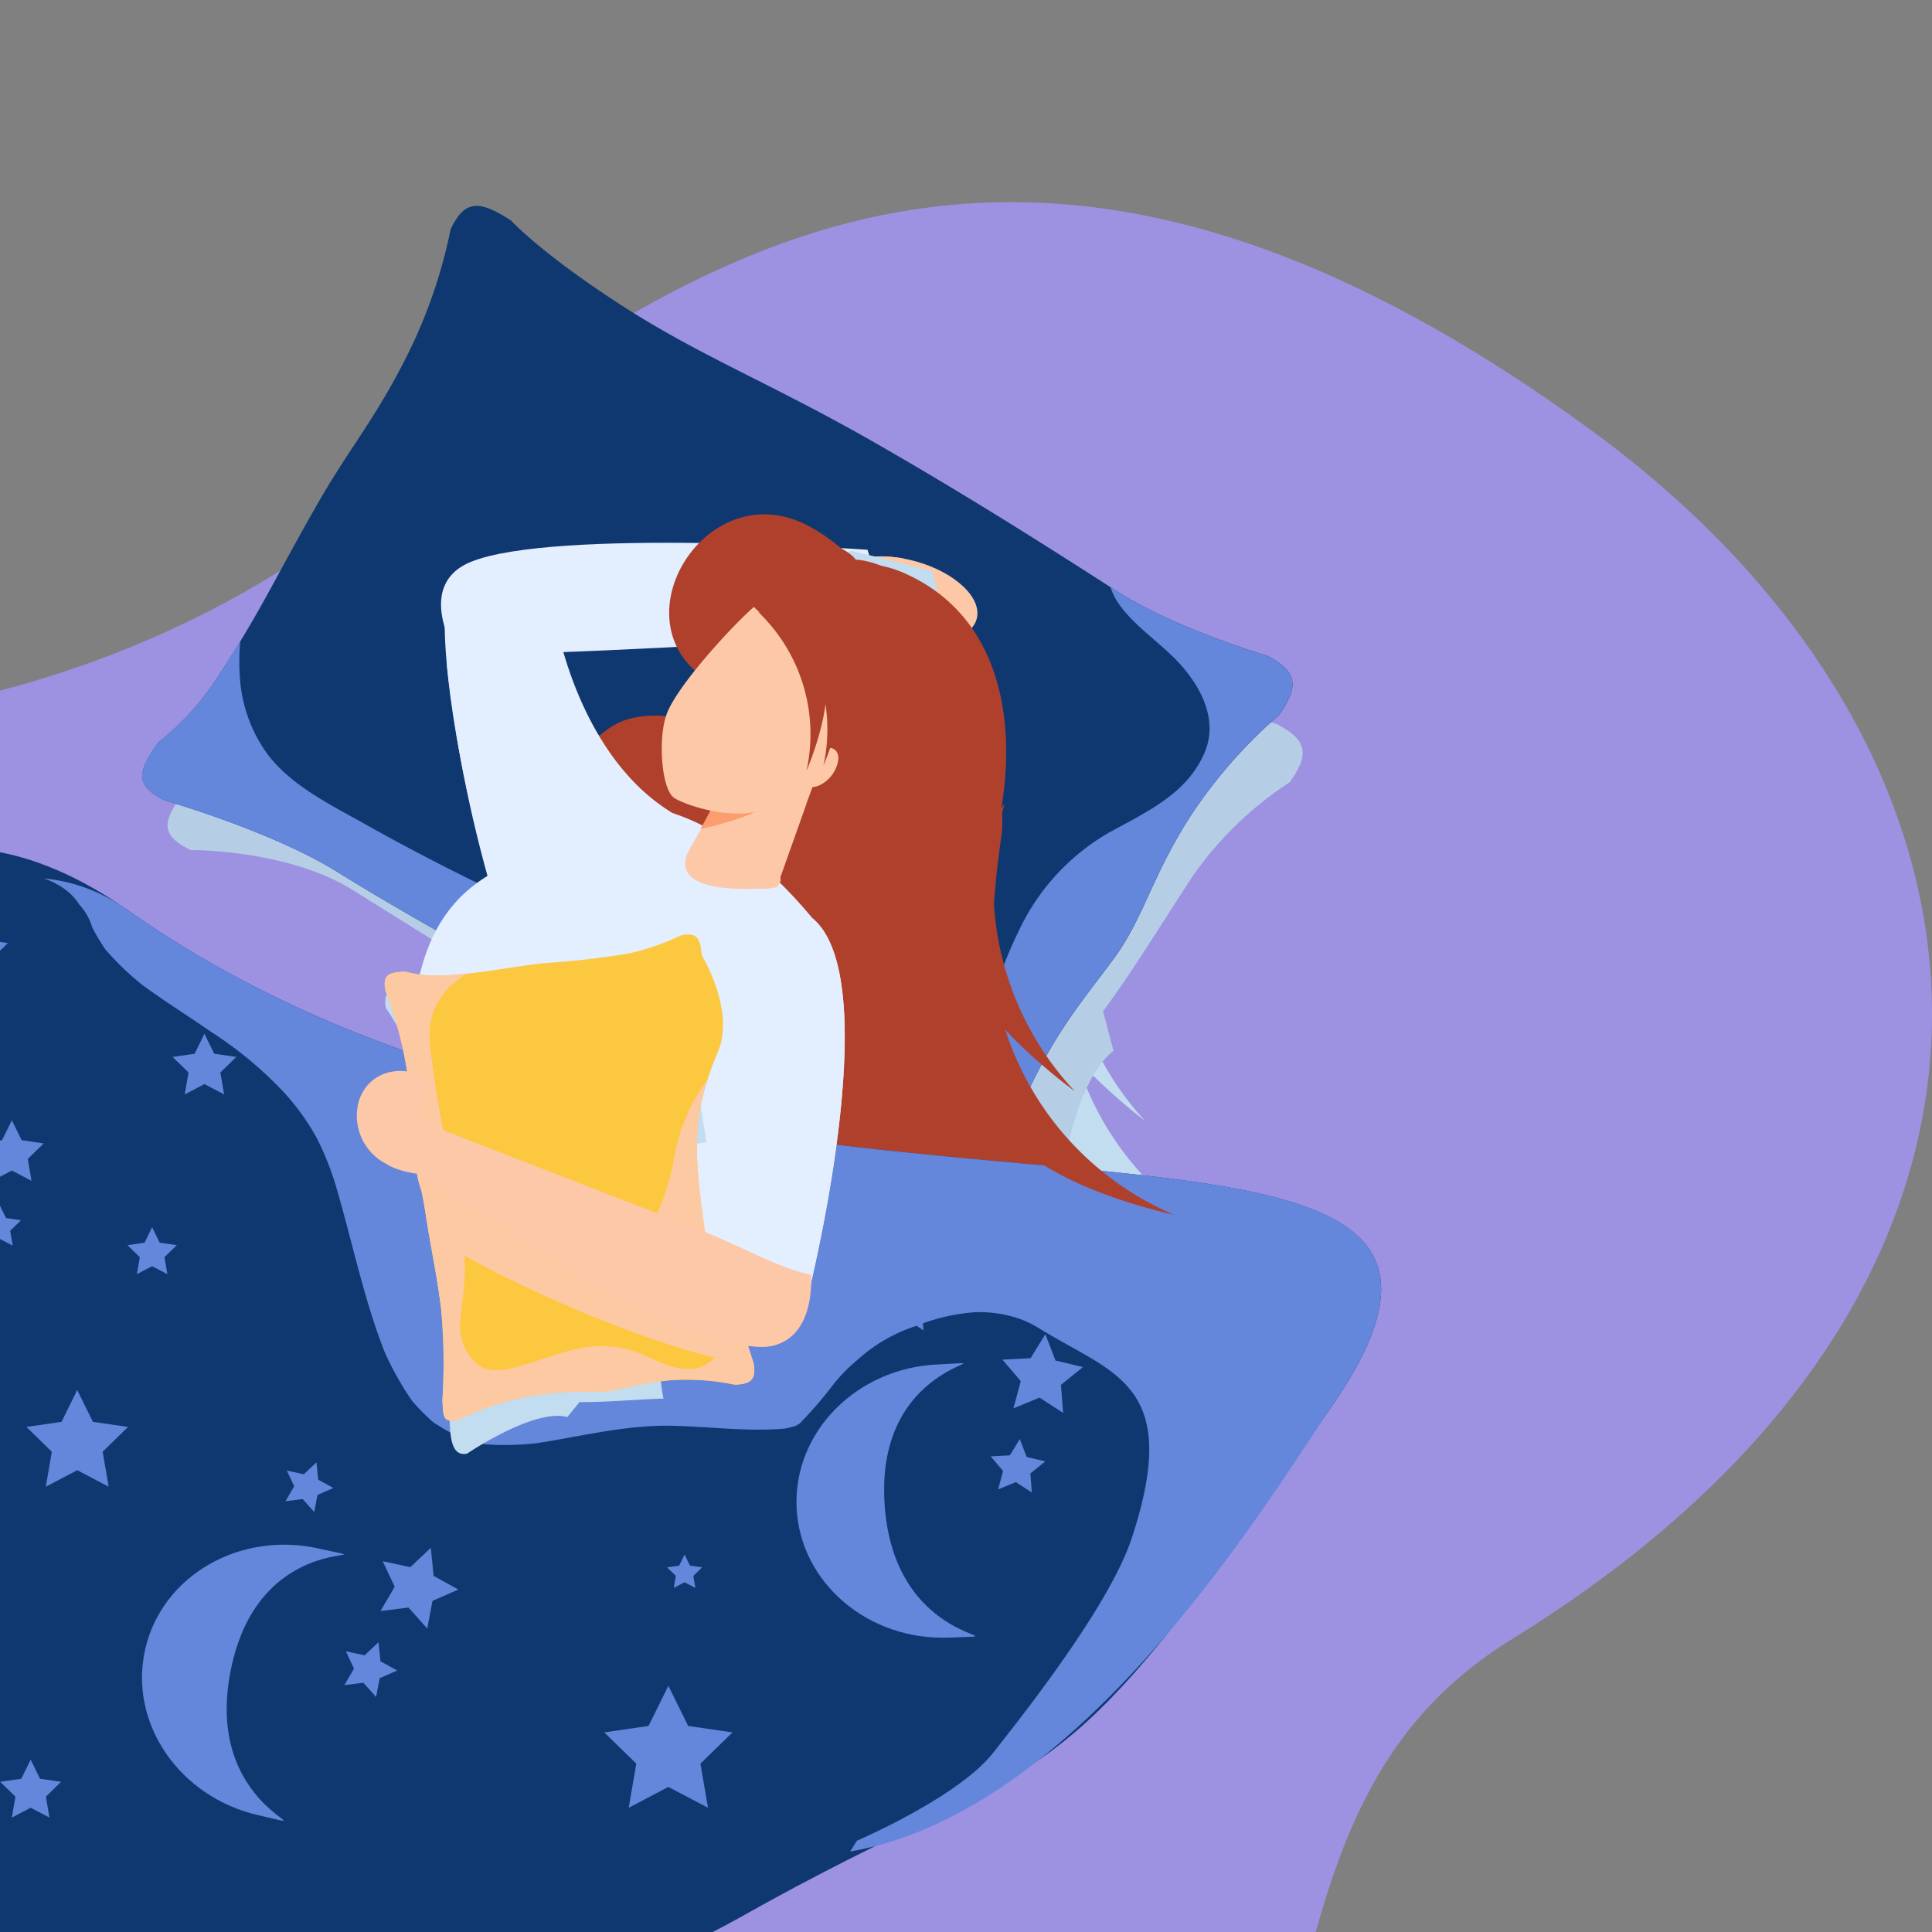 <svg xmlns="http://www.w3.org/2000/svg" width="170" height="170" viewBox="0 0 170 170">
  <rect x="0" y="0" width="170" height="170" fill="#808080" stroke="none"/>
  <defs>
    <clipPath id="clip-path">
      <rect id="Rectangle_12586" width="170" height="170" fill="#fff"/>
    </clipPath>
    <clipPath id="clip-path-2">
      <rect id="Rectangle_11911" width="205.112" height="158.906" fill="none"/>
    </clipPath>
    <clipPath id="clip-path-4">
      <rect id="Rectangle_11890" width="131.549" height="112.671" fill="none"/>
    </clipPath>
    <clipPath id="clip-path-5">
      <rect id="Rectangle_11891" width="0.251" height="0.555" fill="none"/>
    </clipPath>
    <clipPath id="clip-path-6">
      <rect id="Rectangle_11892" width="99.879" height="88.434" fill="none"/>
    </clipPath>
    <clipPath id="clip-path-7">
      <rect id="Rectangle_11893" width="101.214" height="58.098" fill="none"/>
    </clipPath>
    <clipPath id="clip-path-8">
      <rect id="Rectangle_11894" width="12.421" height="7.566" fill="none"/>
    </clipPath>
    <clipPath id="clip-path-9">
      <rect id="Rectangle_11895" width="21.293" height="10.01" fill="none"/>
    </clipPath>
    <clipPath id="clip-path-10">
      <rect id="Rectangle_11896" width="52.622" height="26.135" fill="none"/>
    </clipPath>
    <clipPath id="clip-path-11">
      <rect id="Rectangle_11897" width="22.855" height="26.496" fill="none"/>
    </clipPath>
    <clipPath id="clip-path-12">
      <rect id="Rectangle_11898" width="15.746" height="13.16" fill="none"/>
    </clipPath>
    <clipPath id="clip-path-13">
      <rect id="Rectangle_11899" width="29.865" height="45.059" fill="none"/>
    </clipPath>
    <clipPath id="clip-path-14">
      <rect id="Rectangle_11900" width="0.693" height="0.248" fill="none"/>
    </clipPath>
    <clipPath id="clip-path-15">
      <rect id="Rectangle_11901" width="21.784" height="33.139" fill="none"/>
    </clipPath>
    <clipPath id="clip-path-16">
      <rect id="Rectangle_11902" width="117.684" height="85.628" fill="none"/>
    </clipPath>
    <clipPath id="clip-path-17">
      <rect id="Rectangle_11903" width="1.01" height="0.426" fill="none"/>
    </clipPath>
    <clipPath id="clip-path-18">
      <rect id="Rectangle_11904" width="15.853" height="33.688" fill="none"/>
    </clipPath>
    <clipPath id="clip-path-19">
      <rect id="Rectangle_11905" width="28.26" height="43.542" fill="none"/>
    </clipPath>
    <clipPath id="clip-path-20">
      <rect id="Rectangle_11906" width="9.098" height="20.913" fill="none"/>
    </clipPath>
    <clipPath id="clip-path-21">
      <rect id="Rectangle_11907" width="32.519" height="39.515" fill="none"/>
    </clipPath>
    <clipPath id="clip-path-22">
      <rect id="Rectangle_11908" width="30.265" height="19.658" fill="none"/>
    </clipPath>
    <clipPath id="clip-path-23">
      <rect id="Rectangle_11909" width="33.927" height="15.326" fill="none"/>
    </clipPath>
    <clipPath id="clip-sleep">
      <rect width="170" height="170"/>
    </clipPath>
  </defs>
  <g id="sleep" clip-path="url(#clip-sleep)">
    <g id="Mask_Group_18189" clip-path="url(#clip-path)">
      <g id="Group_18249" transform="translate(-103.22 17.784)">
        <path id="Path_25480" d="M400.025,1726.087c-39.1-28.568-64.941-21.89-86.343-9.076-16.1,9.638-28.717,29.465-67.4,34.7-65.138,8.809-109.8,47.926-80.1,106.526H375.789c2.97-10.6,7.005-19.447,17.252-25.763,50.17-30.926,46.083-77.817,6.984-106.384" transform="translate(-156.798 -1706.018)" fill="#9d92e2"/>
      </g>
      <g id="Group_19580" transform="translate(-51.639 18.117)" clip-path="url(#clip-path-2)">
        <g id="Group_19579" transform="translate(0 0)">
          <g id="Group_19578" clip-path="url(#clip-path-2)">
            <g id="Group_19520" transform="translate(36.213 33.593)" style="mix-blend-mode: multiply;isolation: isolate">
              <g id="Group_19519">
                <g id="Group_19518" clip-path="url(#clip-path-4)">
                  <path id="Path_28394" d="M451.639,366.79A45.113,45.113,0,0,0,461.8,370.6a26.341,26.341,0,0,1-14.693-16.617,48.1,48.1,0,0,0,6.081,5.543,25.857,25.857,0,0,1-6.877-16.589c.156-1.77.39-3.639.714-5.617a10.85,10.85,0,0,0,.167-2.536c.137-.495.235-.764.235-.764s-.1.126-.275.358c1.524-8.107.051-17.164-8.347-20.962-9.574-4.329-17.069,10.134-7.449,14.484q-.286-1.066.1-.017-.032.581-.03,1.164a22.231,22.231,0,0,1-.5,2.956c-.121-.074-.24-.153-.363-.223a9.237,9.237,0,0,0-6.155-.523,9.434,9.434,0,0,0-4.7,3.729,18.076,18.076,0,0,0-1.873-.761c-.077-.057-.155-.113-.237-.167-8.376-5.5-9.905-17.782-9.905-17.782l-9.75.815s-.406,7.3,3.394,22.335c-13.673,7.915-.413,29.8-18.8,40.291l-29.849-4.51s-.274-.052-.747-.113l-.5-.076,0,.017c-3.3-.345-12.127-.541-14.226,6.849-1.463,5.149,5.239,17.89,13.111,28.722,4.062,5.589,8.278,11.413,10.643,14.682h27.982l18.982-23.571a5.338,5.338,0,0,0,3.783-1.087c7.1-6.174,1.979-16.613,4.683-24.386l-.091.984,12.64.342s.218-.783.551-2.113c10.329,4.188,23.948,5.165,39.064-1.656,0,0-10.258.94-16.917-7.012M371.3,415.675c-3.928-6.65-7.547-12.558-10.534-18.005l18.119,3.964Z" transform="translate(-337.006 -312.616)" fill="#c2ddef"/>
                </g>
              </g>
            </g>
            <g id="Group_19523" transform="translate(63.422 58.618)" opacity="0.2">
              <g id="Group_19522">
                <g id="Group_19521" clip-path="url(#clip-path-5)">
                  <path id="Path_28395" d="M590.463,545.514s-.152.342-.249.555a2.4,2.4,0,0,0,.249-.555" transform="translate(-590.214 -545.514)" fill="#fff"/>
                </g>
              </g>
            </g>
            <g id="Group_19526" transform="translate(66.387 6.191)" style="mix-blend-mode: multiply;isolation: isolate">
              <g id="Group_19525">
                <g id="Group_19524" clip-path="url(#clip-path-6)">
                  <path id="Path_28396" d="M695.669,144.742c-1.242,2.711-4.379.632-6.946-1.062,0,0-9-5.9-15.371-9.63s-10.02-5.122-18.734-10.03-14.861-8.888-20.59-12.436-14.207-3.48-14.207-3.48c-2.754-1.37-2.4-2.539-.675-4.974A21.665,21.665,0,0,0,623.9,98.09c3.841-5.69,5.242-8.991,8.967-15.462,2.746-4.772,5.047-7.24,7.92-13.268a42.261,42.261,0,0,0,3.156-9.76c1.243-2.711,2.639-2.341,5.238-.7,0,0,2.55,2.775,9.634,7.345s13.228,6.9,22.727,12.367c8.4,4.834,15.367,9.284,20.653,12.671s13.225,5.747,13.225,5.747c2.725,1.425,2.841,2.675,1.12,5.11a31.031,31.031,0,0,0-8.557,8.285c-3.271,5.021-5.414,8.552-7.871,11.872l.922,3.464c-4.962,3.98-5.367,18.979-5.367,18.979" transform="translate(-617.803 -57.616)" fill="#b5cee5"/>
                </g>
              </g>
            </g>
            <path id="Path_28397" d="M671.1,89.851c-1.3,2.807-2.144,1.929-4.718.223a111.275,111.275,0,0,0-13.718-10.106c-6.4-3.746-10.073-5.128-18.825-10.054s-13.974-7.765-19.723-11.335-15.1-6.248-15.1-6.248c-2.768-1.371-2.389-2.579-.613-5.109a23.062,23.062,0,0,0,4.888-5.253c3.969-5.91,5.435-9.326,9.3-16.038,2.848-4.949,5.213-7.522,8.207-13.765a45.039,45.039,0,0,0,3.335-10.088c1.3-2.808,2.705-2.447,5.314-.794,0,0,2.543,2.819,9.649,7.421s13.295,6.911,22.834,12.4c8.435,4.855,15.426,9.334,20.73,12.744s13.308,5.725,13.308,5.725C698.7,41,698.8,42.288,697.02,44.819a43.164,43.164,0,0,0-7.729,8.8c-3.384,5.213-4.2,9.076-6.735,12.528s-4.879,6.1-7.353,11.246A54.371,54.371,0,0,0,671.1,89.851" transform="translate(-532.846 -0.004)" fill="#0f3871"/>
            <g id="Group_19529" transform="translate(64.151 33.561)" style="mix-blend-mode: multiply;isolation: isolate">
              <g id="Group_19528">
                <g id="Group_19527" clip-path="url(#clip-path-7)">
                  <path id="Path_28398" d="M675.2,356.153c2.474-5.147,4.821-7.794,7.353-11.246s3.351-7.314,6.735-12.528a43.169,43.169,0,0,1,7.729-8.8c1.777-2.531,1.678-3.815-1.061-5.242,0,0-8-2.315-13.308-5.725l-.445-.286a5.532,5.532,0,0,0,.8,1.563c1.469,2.036,3.818,3.467,5.479,5.38,2.091,2.407,3.049,5.106,2.011,7.568-1.527,3.625-4.975,5.182-8.479,7.106a19.534,19.534,0,0,0-7.952,8.761c-1.756,3.555-2.726,7.454-4.2,11.136-.9,2.237-2.273,5.142-5.119,5.806-3.073.715-6.133-.582-8.7-2.913-1.84-1.671-3.468-3.471-5.421-5.055a57.428,57.428,0,0,0-5.914-4.184,125.751,125.751,0,0,0-13.487-6.889c-4.954-2.3-9.861-4.76-14.635-7.448-3.129-1.763-6.65-3.456-8.706-6.345a12.843,12.843,0,0,1-2.279-6.443,19.608,19.608,0,0,1,.025-3.291c-.692,1.136-1.453,2.332-2.341,3.654a23.062,23.062,0,0,1-4.888,5.253c-1.776,2.53-2.156,3.738.613,5.109,0,0,9.354,2.68,15.1,6.248s10.972,6.407,19.723,11.335,12.427,6.308,18.825,10.054a111.282,111.282,0,0,1,13.718,10.106c2.574,1.707,3.422,2.585,4.718-.223a54.366,54.366,0,0,1,4.107-12.462" transform="translate(-596.996 -312.33)" fill="#6486db"/>
                </g>
              </g>
            </g>
            <path id="Path_28399" d="M1128.728,663.852l.106.812a.1.1,0,0,0,.055.078l.729.373a.1.1,0,0,1,0,.183l-.739.352a.1.1,0,0,0-.057.076l-.129.808a.1.1,0,0,1-.175.054l-.563-.594a.1.1,0,0,0-.09-.031l-.809.127a.1.1,0,0,1-.106-.15l.391-.719a.1.1,0,0,0,0-.1l-.371-.73a.1.1,0,0,1,.11-.147l.8.15a.1.1,0,0,0,.091-.028l.58-.578a.1.1,0,0,1,.174.059" transform="translate(-1005.838 -592.438)" fill="#245c93"/>
            <path id="Path_28400" d="M1182.869,704.352l-.141.807a.1.1,0,0,0,.029.091l.585.573a.1.1,0,0,1-.057.174l-.811.115a.1.1,0,0,0-.077.056l-.365.733a.1.1,0,0,1-.183,0l-.36-.735a.1.1,0,0,0-.077-.056l-.81-.12a.1.1,0,0,1-.056-.174l.588-.57a.1.1,0,0,0,.03-.09l-.136-.807a.1.1,0,0,1,.148-.107l.724.383a.1.1,0,0,0,.1,0l.726-.379a.1.1,0,0,1,.148.108" transform="translate(-1053.662 -628.554)" fill="#245c93"/>
            <path id="Path_28401" d="M1224.118,728.762l.046.818a.1.1,0,0,0,.049.082l.7.426a.1.1,0,0,1-.016.183l-.763.3a.1.1,0,0,0-.062.072l-.189.8a.1.1,0,0,1-.178.041l-.518-.634a.1.1,0,0,0-.087-.037l-.816.067a.1.1,0,0,1-.094-.157l.443-.688a.1.1,0,0,0,.008-.095l-.316-.755a.1.1,0,0,1,.121-.138l.792.209a.1.1,0,0,0,.093-.021l.621-.534a.1.1,0,0,1,.169.072" transform="translate(-1090.842 -650.366)" fill="#245c93"/>
            <path id="Path_28402" d="M991.654,586.993l.22.788a.1.1,0,0,0,.065.069l.774.266a.1.1,0,0,1,.023.182l-.682.453a.1.1,0,0,0-.046.083l-.013.819a.1.1,0,0,1-.166.078l-.642-.508a.1.1,0,0,0-.094-.017l-.783.24a.1.1,0,0,1-.126-.133l.285-.767a.1.1,0,0,0-.012-.094l-.47-.67a.1.1,0,0,1,.088-.161l.818.034a.1.1,0,0,0,.086-.041l.492-.654a.1.1,0,0,1,.18.034" transform="translate(-883.593 -523.85)" fill="#245c93"/>
            <path id="Path_28403" d="M1031.54,612.641l-.234.784a.1.1,0,0,0,.018.093l.513.638a.1.1,0,0,1-.077.166l-.818.019a.1.1,0,0,0-.083.046l-.448.685a.1.1,0,0,1-.182-.022l-.271-.772a.1.1,0,0,0-.07-.065l-.79-.214a.1.1,0,0,1-.035-.18l.651-.5a.1.1,0,0,0,.04-.086l-.04-.818a.1.1,0,0,1,.16-.089l.674.465a.1.1,0,0,0,.094.011l.765-.291a.1.1,0,0,1,.134.125" transform="translate(-918.447 -546.515)" fill="#245c93"/>
            <path id="Path_28404" d="M1077.805,637.175l.106.812a.1.1,0,0,0,.055.078l.729.373a.1.1,0,0,1,0,.183l-.739.352a.1.1,0,0,0-.057.076l-.129.808a.1.1,0,0,1-.175.054l-.563-.594a.1.1,0,0,0-.09-.031l-.809.127a.1.1,0,0,1-.106-.15l.391-.719a.1.1,0,0,0,0-.1l-.371-.73a.1.1,0,0,1,.11-.147l.8.15a.1.1,0,0,0,.091-.028l.58-.578a.1.1,0,0,1,.173.059" transform="translate(-960.388 -568.628)" fill="#245c93"/>
            <path id="Path_28405" d="M1150.087,627.531l.12.918a.115.115,0,0,0,.062.088l.824.421a.116.116,0,0,1,0,.207l-.836.4a.116.116,0,0,0-.064.086l-.146.914a.116.116,0,0,1-.2.061l-.636-.672a.116.116,0,0,0-.1-.035l-.914.144a.116.116,0,0,1-.119-.169l.442-.813a.115.115,0,0,0,0-.107l-.419-.825a.115.115,0,0,1,.124-.166l.91.169a.116.116,0,0,0,.1-.032l.655-.654a.116.116,0,0,1,.2.067" transform="translate(-1024.694 -560.009)" fill="#245c93"/>
            <path id="Path_28406" d="M1211.286,673.312l-.159.912a.115.115,0,0,0,.033.1l.661.648a.116.116,0,0,1-.065.2l-.916.13a.116.116,0,0,0-.087.063l-.412.829a.116.116,0,0,1-.207,0l-.407-.831a.115.115,0,0,0-.087-.063l-.915-.136a.115.115,0,0,1-.063-.2l.665-.644a.116.116,0,0,0,.034-.1l-.154-.913a.116.116,0,0,1,.168-.121l.818.433a.116.116,0,0,0,.107,0l.82-.428a.115.115,0,0,1,.167.122" transform="translate(-1078.752 -600.835)" fill="#245c93"/>
            <path id="Path_28407" d="M1257.913,700.9l.052.924a.115.115,0,0,0,.055.092l.79.481a.115.115,0,0,1-.018.206l-.863.335a.115.115,0,0,0-.071.081l-.213.9a.115.115,0,0,1-.2.046l-.585-.717a.115.115,0,0,0-.1-.042l-.922.075a.115.115,0,0,1-.106-.178l.5-.778a.115.115,0,0,0,.009-.107l-.357-.854a.115.115,0,0,1,.136-.156l.895.236a.115.115,0,0,0,.1-.024l.7-.6a.116.116,0,0,1,.191.081" transform="translate(-1120.778 -625.49)" fill="#245c93"/>
            <path id="Path_28408" d="M995.144,540.652l.249.891a.116.116,0,0,0,.074.078l.875.3a.115.115,0,0,1,.026.205l-.771.512a.116.116,0,0,0-.052.094l-.015.925a.115.115,0,0,1-.187.089l-.725-.575a.116.116,0,0,0-.106-.02l-.885.272a.115.115,0,0,1-.142-.151l.322-.867a.115.115,0,0,0-.014-.107l-.532-.757a.116.116,0,0,1,.1-.182l.925.039a.115.115,0,0,0,.1-.046l.556-.74a.116.116,0,0,1,.2.038" transform="translate(-886.513 -482.481)" fill="#245c93"/>
            <path id="Path_28409" d="M1040.231,569.645l-.265.887a.116.116,0,0,0,.021.106l.58.721a.115.115,0,0,1-.087.188l-.925.022a.115.115,0,0,0-.094.052l-.507.775a.115.115,0,0,1-.206-.025l-.307-.873a.116.116,0,0,0-.079-.073l-.893-.242a.115.115,0,0,1-.04-.2l.736-.562a.116.116,0,0,0,.045-.1l-.046-.924a.116.116,0,0,1,.181-.1l.761.526a.115.115,0,0,0,.107.013l.865-.329a.116.116,0,0,1,.152.141" transform="translate(-925.911 -508.101)" fill="#245c93"/>
            <path id="Path_28410" d="M1092.527,597.378l.12.918a.115.115,0,0,0,.062.088l.824.421a.116.116,0,0,1,0,.207l-.836.4a.115.115,0,0,0-.064.086l-.146.914a.115.115,0,0,1-.2.061l-.637-.672a.116.116,0,0,0-.1-.035l-.914.144a.115.115,0,0,1-.119-.169l.442-.813a.115.115,0,0,0,0-.108l-.419-.825a.116.116,0,0,1,.124-.166l.91.169a.115.115,0,0,0,.1-.032l.655-.654a.116.116,0,0,1,.2.067" transform="translate(-973.319 -533.097)" fill="#245c93"/>
            <path id="Path_28411" d="M1161.231,289.065c-.5,1.863,1.945,4.14,5.464,5.085s6.776.2,7.277-1.66-1.945-4.14-5.464-5.085-6.776-.2-7.277,1.66" transform="translate(-1036.391 -256.155)" fill="#fdc8a8"/>
            <g id="Group_19532" transform="translate(124.775 30.839)" style="mix-blend-mode: multiply;isolation: isolate">
              <g id="Group_19531">
                <g id="Group_19530" clip-path="url(#clip-path-8)">
                  <path id="Path_28412" d="M1172.14,291.452a16.786,16.786,0,0,0-4.015-3.229,1.144,1.144,0,0,1-.553-1.027c-3.143-.59-5.884.177-6.34,1.873-.5,1.863,1.945,4.14,5.464,5.085,3.01.809,5.827.381,6.893-.925-.491-.544-.94-1.149-1.448-1.778" transform="translate(-1161.166 -286.999)" fill="#fdc8a8"/>
                </g>
              </g>
            </g>
            <path id="Path_28413" d="M843.014,285.58s-3.7-5.979,1.316-8.021c7.354-3,34.9-1.064,34.9-1.064l2.264,7.441s-17.923,1.169-29.865,1.594c-5.772.205-5.18-.6-8.61.05" transform="translate(-751.255 -246.237)" fill="#e3eeff"/>
            <g id="Group_19535" transform="translate(114.514 30.341)" style="mix-blend-mode: multiply;isolation: isolate">
              <g id="Group_19534">
                <g id="Group_19533" clip-path="url(#clip-path-9)">
                  <path id="Path_28414" d="M1077.212,282.6c-.943.445-1.87.922-2.8,1.4-.962.5-1.915,1.03-2.91,1.462-.919.4-1.869.717-2.771,1.155-.262.127-.523.258-.777.4-.056.031-.373.24-.508.323l-.188.147q-.323.256-.626.533c-.185.169-.354.355-.535.528-.137.194-.278.383-.418.572,10.42,1.641,21.293,3.255,21.293,3.255l-2.152-8.207s-2.921-.795-7.107-1.8c-.169.077-.339.154-.507.233" transform="translate(-1065.683 -282.363)" fill="#c2ddef"/>
                </g>
              </g>
            </g>
            <path id="Path_28415" d="M460.089,894.4l-50.446-6.638-2.176,20.02,51.142,10.195Z" transform="translate(-363.682 -792.363)" fill="#0f3871"/>
            <g id="Group_19538" transform="translate(43.785 99.474)" style="mix-blend-mode: multiply;isolation: isolate">
              <g id="Group_19537">
                <g id="Group_19536" clip-path="url(#clip-path-10)">
                  <path id="Path_28416" d="M460.089,928.28l-19.445-2.559-.032.172a2.267,2.267,0,0,1-1.131,1.571,10.467,10.467,0,0,1,.934,3.059,18.069,18.069,0,0,1,.146,4.535,7.4,7.4,0,0,1-1.728,4.262,8.082,8.082,0,0,1-4,2.682c-2.894.762-5.962.268-8.833-.377-1.2-.27-2.393-.585-3.59-.875a19.224,19.224,0,0,1-4.37-1.523,12.214,12.214,0,0,1-3.418-2.588,15.181,15.181,0,0,1-.982-1.2,2.335,2.335,0,0,1-.253.043c-1.488.164-2.975.34-4.463.507l-.853.094-.607,5.582,51.142,10.195Z" transform="translate(-407.467 -925.721)" fill="#0f3871"/>
                </g>
              </g>
            </g>
            <g id="Group_19541" transform="translate(73.553 99.113)" style="mix-blend-mode: multiply;isolation: isolate">
              <g id="Group_19540">
                <g id="Group_19539" clip-path="url(#clip-path-11)">
                  <path id="Path_28417" d="M685.1,922.512c-.113.314-.211.633-.3.955-.062.234-.113.47-.165.707,0,.011,0,.026-.008.044-.007.1-.017.225-.02.263-.014.147-.027.3-.036.443q-.032.518-.024,1.037c0,.2.022.395.022.591,0,.469-.022-.278-.033-.264-.221.293.35,1.741.438,2.1.034.081.067.162.1.241.1.213.213.417.316.629a16.477,16.477,0,0,1,.758,1.939,15.165,15.165,0,0,1,.644,3.6,24.2,24.2,0,0,1-.582,6.852c-.213,1.061-.48,2.108-.782,3.144l20.43,4.073,1.48-23.577-22.187-2.92c-.02.049-.04.1-.058.148" transform="translate(-684.49 -922.364)" fill="#0f3871"/>
                </g>
              </g>
            </g>
            <path id="Path_28418" d="M321.792,938.072H336.81a26.76,26.76,0,0,0-2.9-6.122c-11.35-18.889-20.846-31.788-22.023-44.584,0,0-12.783-2.193-15.167,6.964-1.343,5.159,5.534,17.72,13.531,28.354,4.585,6.1,9.364,12.48,11.54,15.388" transform="translate(-264.686 -791.808)" fill="#0f3871"/>
            <g id="Group_19544" transform="translate(56.378 133.104)" style="mix-blend-mode: multiply;isolation: isolate">
              <g id="Group_19543">
                <g id="Group_19542" clip-path="url(#clip-path-12)">
                  <path id="Path_28419" d="M540.406,1251.843a26.759,26.759,0,0,0-2.9-6.122q-2.2-3.664-4.295-7.038c-2.723,4.151-5.6,8.2-8.552,12.188l.728.973Z" transform="translate(-524.66 -1238.683)" fill="#0f3871"/>
                </g>
              </g>
            </g>
            <path id="Path_28420" d="M593.524,974.851l26.015-33.943-24.223-12.565-23.17,45.405,2.235,1.1Z" transform="translate(-510.666 -828.587)" fill="#0f3871"/>
            <g id="Group_19547" transform="translate(79.008 99.756)" style="mix-blend-mode: multiply;isolation: isolate">
              <g id="Group_19546">
                <g id="Group_19545" clip-path="url(#clip-path-13)">
                  <path id="Path_28421" d="M735.8,940.552c.137.257.691.879.707,1.172.025.033.048.066.073.1q.172.226.352.445.454.555.949,1.074.55.577,1.144,1.11c.073.067.148.132.223.2.142.113.284.226.428.336a23.6,23.6,0,0,0,2.4,1.6q.608.354,1.237.672l.16.079c.135.06.339.152.375.167.667.274,1.359.475,2.028.743,2.335.936,3.945,2.616,4.016,5.244.063,2.35-1.216,4.652-2.414,6.582s-2.319,3.894-3.407,5.885q-2.009,3.677-3.848,7.444l24.9-32.493L740.9,928.343,735.262,939.4c.162.392.34.776.54,1.151" transform="translate(-735.262 -928.343)" fill="#0f3871"/>
                </g>
              </g>
            </g>
            <g id="Group_19550" transform="translate(86.667 126.912)" style="mix-blend-mode: multiply;isolation: isolate">
              <g id="Group_19549">
                <g id="Group_19548" clip-path="url(#clip-path-14)">
                  <path id="Path_28422" d="M807.232,1181.313a5.836,5.836,0,0,1-.693-.248,1.952,1.952,0,0,0,.693.248" transform="translate(-806.539 -1181.065)" fill="#0f3871"/>
                </g>
              </g>
            </g>
            <path id="Path_28423" d="M582.393,1329.52c-4.526-2.784-12.318-6.383-16.088-1.1-.24.336-.474.706-.7,1.1Z" transform="translate(-504.825 -1183.257)" fill="#0f3871"/>
            <path id="Path_28424" d="M872.931,267.563c-9.219-4.922-.917-18.842,8.257-13.944,8.049,4.3,8.934,13.4,6.921,21.368.067.906-.488,1.854-.308,2.915,6.535,38.687-19.239,48.334-25.059,47.069-11.639-2.53-13.564-20.393-12.94-32.067a7.857,7.857,0,0,1,7.3-7.6,8.282,8.282,0,0,1,1.9-1.5,6.009,6.009,0,0,1-.26-.9q-.113-1.029-.226-2.059a8.1,8.1,0,0,1,1.127-3.981l1.167-2.646a6.134,6.134,0,0,1,2.225-2.346,6.026,6.026,0,0,1,2.835-1.4,9.068,9.068,0,0,1,6.041.9c.117.076.229.162.344.244a22.269,22.269,0,0,0,.68-2.908q.035-.58.1-1.156-.319-1.067-.1.01" transform="translate(-758.392 -225.448)" fill="#af412c"/>
            <path id="Path_28425" d="M980.02,308.777c-9.6-4.141-2.475-18.7,7.074-14.581,8.378,3.616,10.013,12.613,8.667,20.722a9.942,9.942,0,0,1-.066,2.93c-5.543,39.03,22.009,35.918,22.009,35.918-32.3,15.485-58.289-6.134-58.635-17.82a7.857,7.857,0,0,1,6.643-8.181,8.277,8.277,0,0,1,1.769-1.651,6.06,6.06,0,0,1-.333-.874l-.4-2.034a8.094,8.094,0,0,1,.794-4.061q.472-1.367.944-2.733a6.14,6.14,0,0,1,2.023-2.523,6.035,6.035,0,0,1,2.71-1.629,9.063,9.063,0,0,1,6.094.4c.123.067.242.143.363.215a22.294,22.294,0,0,0,.437-2.955q-.013-.58.006-1.16-.406-1.037-.1.019" transform="translate(-856.007 -261.935)" fill="#af412c"/>
            <path id="Path_28426" d="M849.622,359.531c5.227,17.639,23.282-4.137,14.894-9.446s-10.145-17.518-10.145-17.518l-9.62,1.008s-.3,8.507,4.871,25.956" transform="translate(-753.975 -296.831)" fill="#e3eeff"/>
            <g id="Group_19553" transform="translate(90.946 36.335)" style="mix-blend-mode: multiply;isolation: isolate">
              <g id="Group_19552">
                <g id="Group_19551" clip-path="url(#clip-path-15)">
                  <path id="Path_28427" d="M867.7,389.678a2.5,2.5,0,0,1-1.245.483,2.538,2.538,0,0,1-1.727-.565l-.088-.06a12.437,12.437,0,0,0-2.323-1.159,11.621,11.621,0,0,0-2.317-.421c-1.083-.03-6.339,4.083-8.35,1.361-2.3-3.106-4.993-13.669-5.3-14.644a117.638,117.638,0,0,0,4.7,22.44c4.709,15.889,19.826-.205,16.646-7.435" transform="translate(-846.353 -370.747)" fill="#e3eeff"/>
                  <path id="Path_28428" d="M881.12,338.454l-.068-.313h-.008c.027.1.052.2.075.312" transform="translate(-877.317 -338.141)" fill="#e3eeff"/>
                </g>
              </g>
            </g>
            <path id="Path_28429" d="M698.92,538.533c-7.016,3.921,22.937,26.265,30,19.816s1.356-17.1,4.342-24.964c3.17-8.347,17.124-26.761,12.754-32.045s-9.332-8.827-14.191-9.745-7.2,2.955-11.624,4.644c-18.1,6.922-1.044,30.983-21.28,42.294" transform="translate(-622.874 -438.646)" fill="#e3eeff"/>
            <path id="Path_28430" d="M196.371,599.163c19.446,32.309,64.362,35.322,89.84,20.949,29.079-16.4,26.493-7.476,52.361-45.237,23.3-34.008-54.969-7.507-105.985-43.434-35.061-24.691-52.9,40-36.216,67.722" transform="translate(-169.631 -469.417)" fill="#0f3871"/>
            <path id="Path_28431" d="M624.646,677.924l.867,1.756,1.938.282-1.4,1.367.331,1.93-1.733-.911-1.733.911.331-1.93-1.4-1.367,1.938-.282Z" transform="translate(-555.021 -605.077)" fill="#6486db"/>
            <path id="Path_28432" d="M1132.758,960.352c.287,6.638,6.324,11.767,13.484,11.457s-5.186,1.149-5.764-12.195c-.548-12.642,11.882-12.152,4.723-11.842s-12.73,5.943-12.442,12.58" transform="translate(-1011.026 -845.832)" fill="#6486db"/>
            <path id="Path_28433" d="M1305.208,923.912l.889,2.316,2.412.581-1.928,1.562.193,2.474-2.081-1.351-2.293.948.642-2.4-1.61-1.888,2.478-.13Z" transform="translate(-1161.586 -824.633)" fill="#6486db"/>
            <path id="Path_28434" d="M1294.365,1009.787l.6,1.572,1.637.394-1.309,1.06.131,1.679-1.412-.917-1.556.644.436-1.627-1.093-1.281,1.682-.088Z" transform="translate(-1152.99 -901.279)" fill="#6486db"/>
            <path id="Path_28435" d="M1208.517,881.088l.547,1.425,1.484.357-1.186.961.119,1.522-1.28-.831-1.41.583.395-1.474-.991-1.161,1.524-.08Z" transform="translate(-1076.582 -786.41)" fill="#6486db"/>
            <g id="Group_19556" transform="translate(55.484 59.176)" style="mix-blend-mode: multiply;isolation: isolate">
              <g id="Group_19555">
                <g id="Group_19554" clip-path="url(#clip-path-16)">
                  <path id="Path_28436" d="M519.472,553a5.11,5.11,0,0,1,1.139,2.013,17.331,17.331,0,0,0,1.17,1.95,24.814,24.814,0,0,0,3.184,3.071c1.975,1.455,4.06,2.753,6.077,4.149a34.085,34.085,0,0,1,6.471,5.378,20.994,20.994,0,0,1,2.843,3.956,25.446,25.446,0,0,1,1.825,4.694c1.374,4.727,2.355,9.576,4.161,14.166a26.544,26.544,0,0,0,2.4,4.275,17.8,17.8,0,0,0,1.864,1.887,16.345,16.345,0,0,0,2.315,1.315,15.672,15.672,0,0,0,2.328.646,24.75,24.75,0,0,0,4.521-.112c3.992-.62,7.9-1.626,11.979-1.524,3.247.081,6.522.522,9.768.251.33-.065.657-.142.979-.236.125-.07.248-.144.37-.219a37.022,37.022,0,0,0,3.028-3.524A14.435,14.435,0,0,1,587.9,593.1a14.219,14.219,0,0,1,5.229-3.028l-.208.088a16.881,16.881,0,0,1,5.378-1.29,10.709,10.709,0,0,1,3.054.327,8.761,8.761,0,0,1,2.591,1.1c6.477,4.024,12.629,4.817,8.136,18.451-1.82,5.523-8.483,14.2-12.084,18.746-2.966,3.961-12.1,7.88-12.1,7.88s-.6.951-.6.95c20.62-3.54,37.138-31.514,42.5-39.346,23.3-34.008-54.969-7.507-105.985-43.434a15.087,15.087,0,0,0-7.471-2.848,6.547,6.547,0,0,1,1.217.546A5.161,5.161,0,0,1,519.472,553" transform="translate(-516.34 -550.699)" fill="#6486db"/>
                </g>
              </g>
            </g>
            <g id="Group_19559" transform="translate(90.819 107.82)" style="mix-blend-mode: multiply;isolation: isolate">
              <g id="Group_19558">
                <g id="Group_19557" clip-path="url(#clip-path-17)">
                  <path id="Path_28437" d="M846.185,1003.812l-1.01-.426c.295.124.588.251.883.376l.128.05" transform="translate(-845.175 -1003.386)" fill="#6486db"/>
                </g>
              </g>
            </g>
            <path id="Path_28438" d="M1047.353,440.3l5.612,3.341-3.305,9.3s-10.218,1.231-7.654-3.4c.9-1.633,5.348-9.244,5.348-9.244" transform="translate(-929.667 -392.986)" fill="#fdc8a8"/>
            <path id="Path_28439" d="M1074.353,469.187l0,0,.462-.795,0-.031c-.138.238-.295.52-.462.828" transform="translate(-958.907 -418.031)" fill="#0f2c4a"/>
            <path id="Path_28440" d="M1074.116,476.1l.029-.049,0,0-.026.047" transform="translate(-958.696 -424.893)" fill="#0f2c4a"/>
            <path id="Path_28441" d="M1054.254,478.673s5.659-1.1,7.06-3.1-4.2,1.532-4.693.448a3.7,3.7,0,0,1-.3-1.145l-.462.795-.028.049c-.516.953-1.125,2.132-1.579,2.949" transform="translate(-940.968 -423.852)" fill="#fb9d6f"/>
            <path id="Path_28442" d="M1030.694,303.158c-1.814,1.533-6.915,7.044-7.812,9.58-.734,2.076-.464,6.406.623,7.286.624.505,5.183,2.238,8.229.956a24.493,24.493,0,0,0,8.484-6.7c3.478-4.929,2.492-8.578-1.5-11.393s-2.63-4.288-8.027.276" transform="translate(-912.6 -267.974)" fill="#fdc8a8"/>
            <path id="Path_28444" d="M1049.7,447.938" transform="translate(-934.166 -397.92)" fill="#fa7c46"/>
            <path id="Path_28450" d="M1084.938,279.777a.807.807,0,0,1,.1-.567,5.572,5.572,0,0,1,1.7-1.36,8.762,8.762,0,0,1,4-1.692,4.666,4.666,0,0,1,3.694,1.128c.1.1.186.212.282.316a.461.461,0,0,1,.142-.01,7.623,7.623,0,0,1,3.834,1.562,8.334,8.334,0,0,1,2.422,3.674,11.426,11.426,0,0,1,1.051,4.141,7.408,7.408,0,0,1-.965,3.235l-6.245,10.149-4.6-1.3c1.588-4.013,4.24-7.813.7-12.28l-2.27-2.142-4.377-4.13c-.385-.363.11-.863.537-.726" transform="translate(-967.752 -246.457)" fill="#af412c"/>
            <path id="Path_28451" d="M1139.093,443.921a2.973,2.973,0,0,0-1.628,2.313c-.02.856.677,1.211,1.557.791a2.966,2.966,0,0,0,1.627-2.311c.02-.858-.677-1.212-1.556-.793" transform="translate(-1015.238 -396.062)" fill="#fdc8a8"/>
            <path id="Path_28452" d="M1105.675,346.489a14.883,14.883,0,0,0-4.245-13.99s4.515,1.806,5.7,4.882-1.456,9.108-1.456,9.108" transform="translate(-983.075 -296.77)" fill="#af412c"/>
            <path id="Path_28453" d="M1304.82,654.587a26.516,26.516,0,0,1-15.867-20.657s-2.065,8.414,1.161,13.323,14.706,7.335,14.706,7.335" transform="translate(-1149.866 -565.811)" fill="#af412c"/>
            <path id="Path_28454" d="M1272.5,514.964a26.515,26.515,0,0,1-6.2-25.3s-5.279,6.869-4.3,12.662,10.506,12.637,10.506,12.637" transform="translate(-1126.274 -437.049)" fill="#af412c"/>
            <path id="Path_28455" d="M1119.332,342.315a14.883,14.883,0,0,0-4.271-13.983s4.518,1.8,5.71,4.872-1.44,9.111-1.44,9.111" transform="translate(-995.241 -293.051)" fill="#af412c"/>
            <path id="Path_28456" d="M1051.649,521.1c-.329.778,1.023,2.091,3.019,2.935s3.88.9,4.209.12-1.023-2.091-3.019-2.935-3.881-.9-4.209-.12" transform="translate(-938.599 -464.619)" fill="#fdc8a8"/>
            <path id="Path_28457" d="M1037.787,583.439l-10.822,3.036-2.2,30.564,12.5.087s7.18-28.165.524-33.688" transform="translate(-914.646 -520.745)" fill="#e3eeff"/>
            <g id="Group_19562" transform="translate(110.117 62.694)" style="mix-blend-mode: multiply;isolation: isolate">
              <g id="Group_19561">
                <g id="Group_19560" clip-path="url(#clip-path-18)">
                  <path id="Path_28458" d="M1037.787,583.439l-1.27.356c1.984,1.619,2.51,4.585,2.668,6.991a37.748,37.748,0,0,1-.3,6.883c-.22,1.861-.355,3.732-.556,5.595-.183,1.695-.4,3.383-.566,5.079a9.013,9.013,0,0,1-1.373,4.537,2.382,2.382,0,0,1-1.58.96,4.392,4.392,0,0,1-1.669-.183c-1.741-.433-3.457-.9-5.16-1.471-.939-.314-1.871-.647-2.8-.988l-.421,5.842,12.5.087s7.181-28.165.525-33.688" transform="translate(-1024.763 -583.439)" fill="#e3eeff"/>
                </g>
              </g>
            </g>
            <g id="Group_19565" transform="translate(85.532 66.28)" style="mix-blend-mode: multiply;isolation: isolate">
              <g id="Group_19564">
                <g id="Group_19563" clip-path="url(#clip-path-19)">
                  <path id="Path_28459" d="M820.18,652.554a3.51,3.51,0,0,1,.42-1.586c-.063-.275-.021-.476.018-.254,0-.031,0-.061-.006-.087-.047-.386-.1-.771-.162-1.155-.134-.876-.284-1.75-.419-2.627a33.713,33.713,0,0,1-.535-6.4,9.893,9.893,0,0,1,2.539-6.52,3.014,3.014,0,0,1,2.2-.977c-.473-3.159-.971-5.574-1.137-8.53a25.444,25.444,0,0,1,.131-5.726c-.1-1.451-.344-2.087-1.738-1.809a20.246,20.246,0,0,1-4.647,1.506,71.2,71.2,0,0,1-7.334.659c-3.539.374-5.2.755-8.474.868a10.407,10.407,0,0,1-3.276-.419c-1.421.019-1.972.207-1.728,1.641,0,0,2.4,3.224,2.641,6.4s.428,6.635.978,11.332,1.037,6.48,1.385,9.953.6,8.556.6,8.556c.066,1.452.145,3.23,1.538,2.952,0,0,5.895-4.014,8.82-3.223l1.077-1.316c1.968.017,3.93-.145,6.783-.29.2-.01.408-.014.61-.012a12.435,12.435,0,0,1-.276-2.936" transform="translate(-795.97 -616.817)" fill="#c2ddef"/>
                </g>
              </g>
            </g>
            <path id="Path_28460" d="M802.146,639.305c-1.423.313-1.335-.256-1.427-1.708a52.424,52.424,0,0,0-.111-8.028c-.415-3.469-.942-5.242-1.585-9.93s-1.063-7.457-1.359-10.632a34.7,34.7,0,0,0-1.955-7.45c-.273-1.43.288-1.631,1.744-1.685a10.868,10.868,0,0,0,3.363.34c3.349-.192,5.049-.614,8.669-1.075a74.809,74.809,0,0,0,7.5-.838,21.227,21.227,0,0,0,4.737-1.62c1.424-.312,1.689.319,1.811,1.769,0,0,2.97,4.813,1.422,8.49-2.43,5.775-2.131,8.933-1.012,16.724.652,4.539,2.282,1.075,2.511,4.037a28.621,28.621,0,0,0,1.639,6.626c.244,1.435-.21,1.838-1.666,1.891a20.34,20.34,0,0,0-5.5-.4c-2.921.214-4.6,1.007-6.621,1.038a28.953,28.953,0,0,0-6.315.441,25.621,25.621,0,0,0-5.848,2.006" transform="translate(-710.146 -532.495)" fill="#fcc840"/>
            <g id="Group_19568" transform="translate(107.613 76.777)" style="mix-blend-mode: multiply;isolation: isolate">
              <g id="Group_19567">
                <g id="Group_19566" clip-path="url(#clip-path-20)">
                  <path id="Path_28461" d="M1004.695,722.1a21.221,21.221,0,0,1-3.238,7.6l7.892,4.969q.6.377,1.207.744a17.858,17.858,0,0,1-.4-2.483c-.23-2.962-1.859.5-2.511-4.037-.959-6.679-1.315-9.955.134-14.392-.4.583-.783,1.172-1.14,1.78a16.737,16.737,0,0,0-1.947,5.82" transform="translate(-1001.457 -714.499)" fill="#fdc9a3"/>
                </g>
              </g>
            </g>
            <g id="Group_19571" transform="translate(85.497 67.379)" style="mix-blend-mode: multiply;isolation: isolate">
              <g id="Group_19570">
                <g id="Group_19569" clip-path="url(#clip-path-21)">
                  <path id="Path_28462" d="M807.994,664.466a28.943,28.943,0,0,1,6.315-.441c2.018-.031,3.7-.824,6.621-1.038a20.345,20.345,0,0,1,5.5.4c1.456-.053,1.91-.456,1.666-1.891a28.624,28.624,0,0,1-1.639-6.626c-.006-.081-.013-.166-.019-.248a2.605,2.605,0,0,0-.359.745c-.346,1.131-.215,2.42-.46,3.589a3.424,3.424,0,0,1-2.269,2.909c-1.8.459-3.362-.393-5.082-1.16a9.2,9.2,0,0,0-5.553-.491c-1.835.353-3.575,1.1-5.378,1.592-1.1.3-2.578.61-3.637-.269a4.6,4.6,0,0,1-1.384-4.1c.1-1.167.316-2.29.355-3.475a27.077,27.077,0,0,0-.113-3.411,59.261,59.261,0,0,0-1.254-7.025c-.545-2.516-1.02-5.057-1.37-7.615-.229-1.677-.6-3.481-.1-5.075a6.05,6.05,0,0,1,1.77-2.69,9.236,9.236,0,0,1,1.243-.928c-.623.064-1.289.118-2.038.161a10.865,10.865,0,0,1-3.364-.34c-1.456.054-2.017.255-1.744,1.685a34.7,34.7,0,0,1,1.954,7.45c.3,3.175.718,5.944,1.359,10.632s1.17,6.461,1.585,9.93a52.431,52.431,0,0,1,.111,8.028c.092,1.452,0,2.021,1.427,1.708a25.617,25.617,0,0,1,5.848-2.006" transform="translate(-795.643 -627.04)" fill="#fdc9a3"/>
                </g>
              </g>
            </g>
            <path id="Path_28463" d="M772.711,710.972a4.766,4.766,0,0,0,2.337,5.535c2.3,1.45,7.148,1.229,6-.285-3.219-4.248-3.574-3.569-2.337-5.535,1.45-2.3-4.579-3.927-6,.285" transform="translate(-689.486 -632.244)" fill="#fdc8a8"/>
            <g id="Group_19574" transform="translate(87.688 82.174)" style="mix-blend-mode: multiply;isolation: isolate">
              <g id="Group_19573">
                <g id="Group_19572" clip-path="url(#clip-path-22)">
                  <path id="Path_28464" d="M844.36,778.241c-3.169-.69.216-2.434-4.783-4.36-10.342-3.983-22.944-9.157-22.944-9.157a4.675,4.675,0,0,0-.593.426c.012.021.025.041.037.064,1.183,2.29.12,1.39.926,3.807.092.277.328,1.4.741,4.041,6.937,4.56,22.8,11.235,28.561,11.32Z" transform="translate(-816.04 -764.724)" fill="#fdc9a3"/>
                </g>
              </g>
            </g>
            <path id="Path_28465" d="M828.9,763.717s.543,6.4-4.5,6.325c-7.392-.109-24.37-12.135-32.572-16.659-3.254-1.795,2.891-3.1,2.891-3.1s13.075,5.109,23.417,9.093c5,1.925,7.59,3.654,10.76,4.343" transform="translate(-705.897 -669.659)" fill="#fdc8a8"/>
            <g id="Group_19577" transform="translate(88.334 85.058)" style="mix-blend-mode: multiply;isolation: isolate">
              <g id="Group_19576">
                <g id="Group_19575" clip-path="url(#clip-path-23)">
                  <path id="Path_28466" d="M853.982,805.5c-1.831.06-5.549.746-31.934-13.935,8.361,5.438,22.94,15.218,30.173,15.325a3.627,3.627,0,0,0,3.754-2.525c-.573.269-1.373,1.115-1.993,1.135" transform="translate(-822.048 -791.567)" fill="#fdc8a8"/>
                </g>
              </g>
            </g>
            <path id="Path_28467" d="M339.876,783.393c.706,5.191,5.818,8.782,11.417,8.02s-3.989,1.278-5.409-9.158c-1.345-9.886,8.45-10.4,2.851-9.64s-9.566,5.587-8.859,10.779" transform="translate(-303.281 -689.378)" fill="#6486db"/>
            <path id="Path_28468" d="M466.977,748.8l.866,1.755,1.936.281-1.4,1.366.331,1.928-1.732-.91-1.732.91.331-1.928-1.4-1.366,1.936-.281Z" transform="translate(-414.296 -668.342)" fill="#6486db"/>
            <path id="Path_28469" d="M464.244,817.748l.588,1.191,1.314.191-.951.927.224,1.309-1.175-.618-1.175.618.224-1.309-.951-.927,1.314-.191Z" transform="translate(-412.661 -729.876)" fill="#6486db"/>
            <path id="Path_28470" d="M387.437,723.05l.533,1.079,1.191.173-.862.84.2,1.186-1.065-.56-1.065.56.2-1.186-.862-.84,1.191-.173Z" transform="translate(-344.266 -645.354)" fill="#6486db"/>
            <path id="Path_28471" d="M597.106,1105.524c-1.471,6.479,3,13.017,9.989,14.6s-5.306-.258-2.348-13.283c2.8-12.339,14.664-8.593,7.676-10.179s-13.846,2.379-15.317,8.858" transform="translate(-532.693 -978.511)" fill="#6486db"/>
            <path id="Path_28472" d="M796.543,1098.852l.248,2.469,2.174,1.2-2.271,1-.465,2.437-1.651-1.852-2.462.311,1.251-2.143-1.056-2.245,2.425.527Z" transform="translate(-706.997 -980.774)" fill="#6486db"/>
            <path id="Path_28473" d="M390.323,1103.169l.248,2.469,2.174,1.2-2.272,1-.465,2.437-1.651-1.852-2.462.311,1.251-2.143-1.056-2.245,2.424.527Z" transform="translate(-344.428 -984.627)" fill="#6486db"/>
            <path id="Path_28474" d="M765.556,1176.18l.168,1.676,1.475.811-1.542.678-.316,1.654-1.121-1.257-1.671.211.849-1.454-.717-1.524,1.646.358Z" transform="translate(-680.61 -1049.793)" fill="#6486db"/>
            <path id="Path_28475" d="M717.065,1028.886l.152,1.519,1.337.735-1.4.614-.286,1.5-1.016-1.139-1.514.191.77-1.318-.65-1.381,1.492.325Z" transform="translate(-637.58 -918.326)" fill="#6486db"/>
            <path id="Path_28476" d="M587.111,836.355l.67,1.358,1.5.218-1.085,1.057.256,1.493-1.341-.7-1.341.7.256-1.493-1.085-1.057,1.5-.218Z" transform="translate(-522.086 -746.484)" fill="#6486db"/>
            <path id="Path_28477" d="M506.644,969.649l1.382,2.8,3.091.449-2.236,2.18.528,3.078-2.764-1.453-2.764,1.453.528-3.078-2.236-2.18,3.091-.449Z" transform="translate(-448.21 -865.455)" fill="#6486db"/>
            <path id="Path_28478" d="M1028.318,1104.423l.476.966,1.066.155-.771.751.182,1.061-.953-.5-.953.5.182-1.061-.771-.751,1.066-.155Z" transform="translate(-916.442 -985.747)" fill="#6486db"/>
            <path id="Path_28479" d="M981,1211.848l1.743,3.533,3.9.567-2.821,2.75.666,3.883L981,1220.746l-3.487,1.833.666-3.883-2.821-2.75,3.9-.567Z" transform="translate(-870.551 -1081.628)" fill="#6486db"/>
            <path id="Path_28480" d="M483.416,1272.341l.828,1.677,1.851.269-1.339,1.306.316,1.844-1.656-.87-1.656.87.316-1.844-1.339-1.306,1.851-.269Z" transform="translate(-429.079 -1135.62)" fill="#6486db"/>
            <path id="Path_28481" d="M273.471,991.512l.744,1.508,1.664.242-1.2,1.174.284,1.657-1.488-.782-1.488.782.284-1.657-1.2-1.174,1.664-.242Z" transform="translate(-241.936 -884.968)" fill="#6486db"/>
            <path id="Path_28482" d="M414.352,575.77l1.275,2.583,2.851.414-2.063,2.011.487,2.839-2.55-1.341-2.55,1.341.487-2.839-2.063-2.011,2.851-.414Z" transform="translate(-366.145 -513.901)" fill="#6486db"/>
          </g>
        </g>
      </g>
    </g>
  </g>
</svg>
